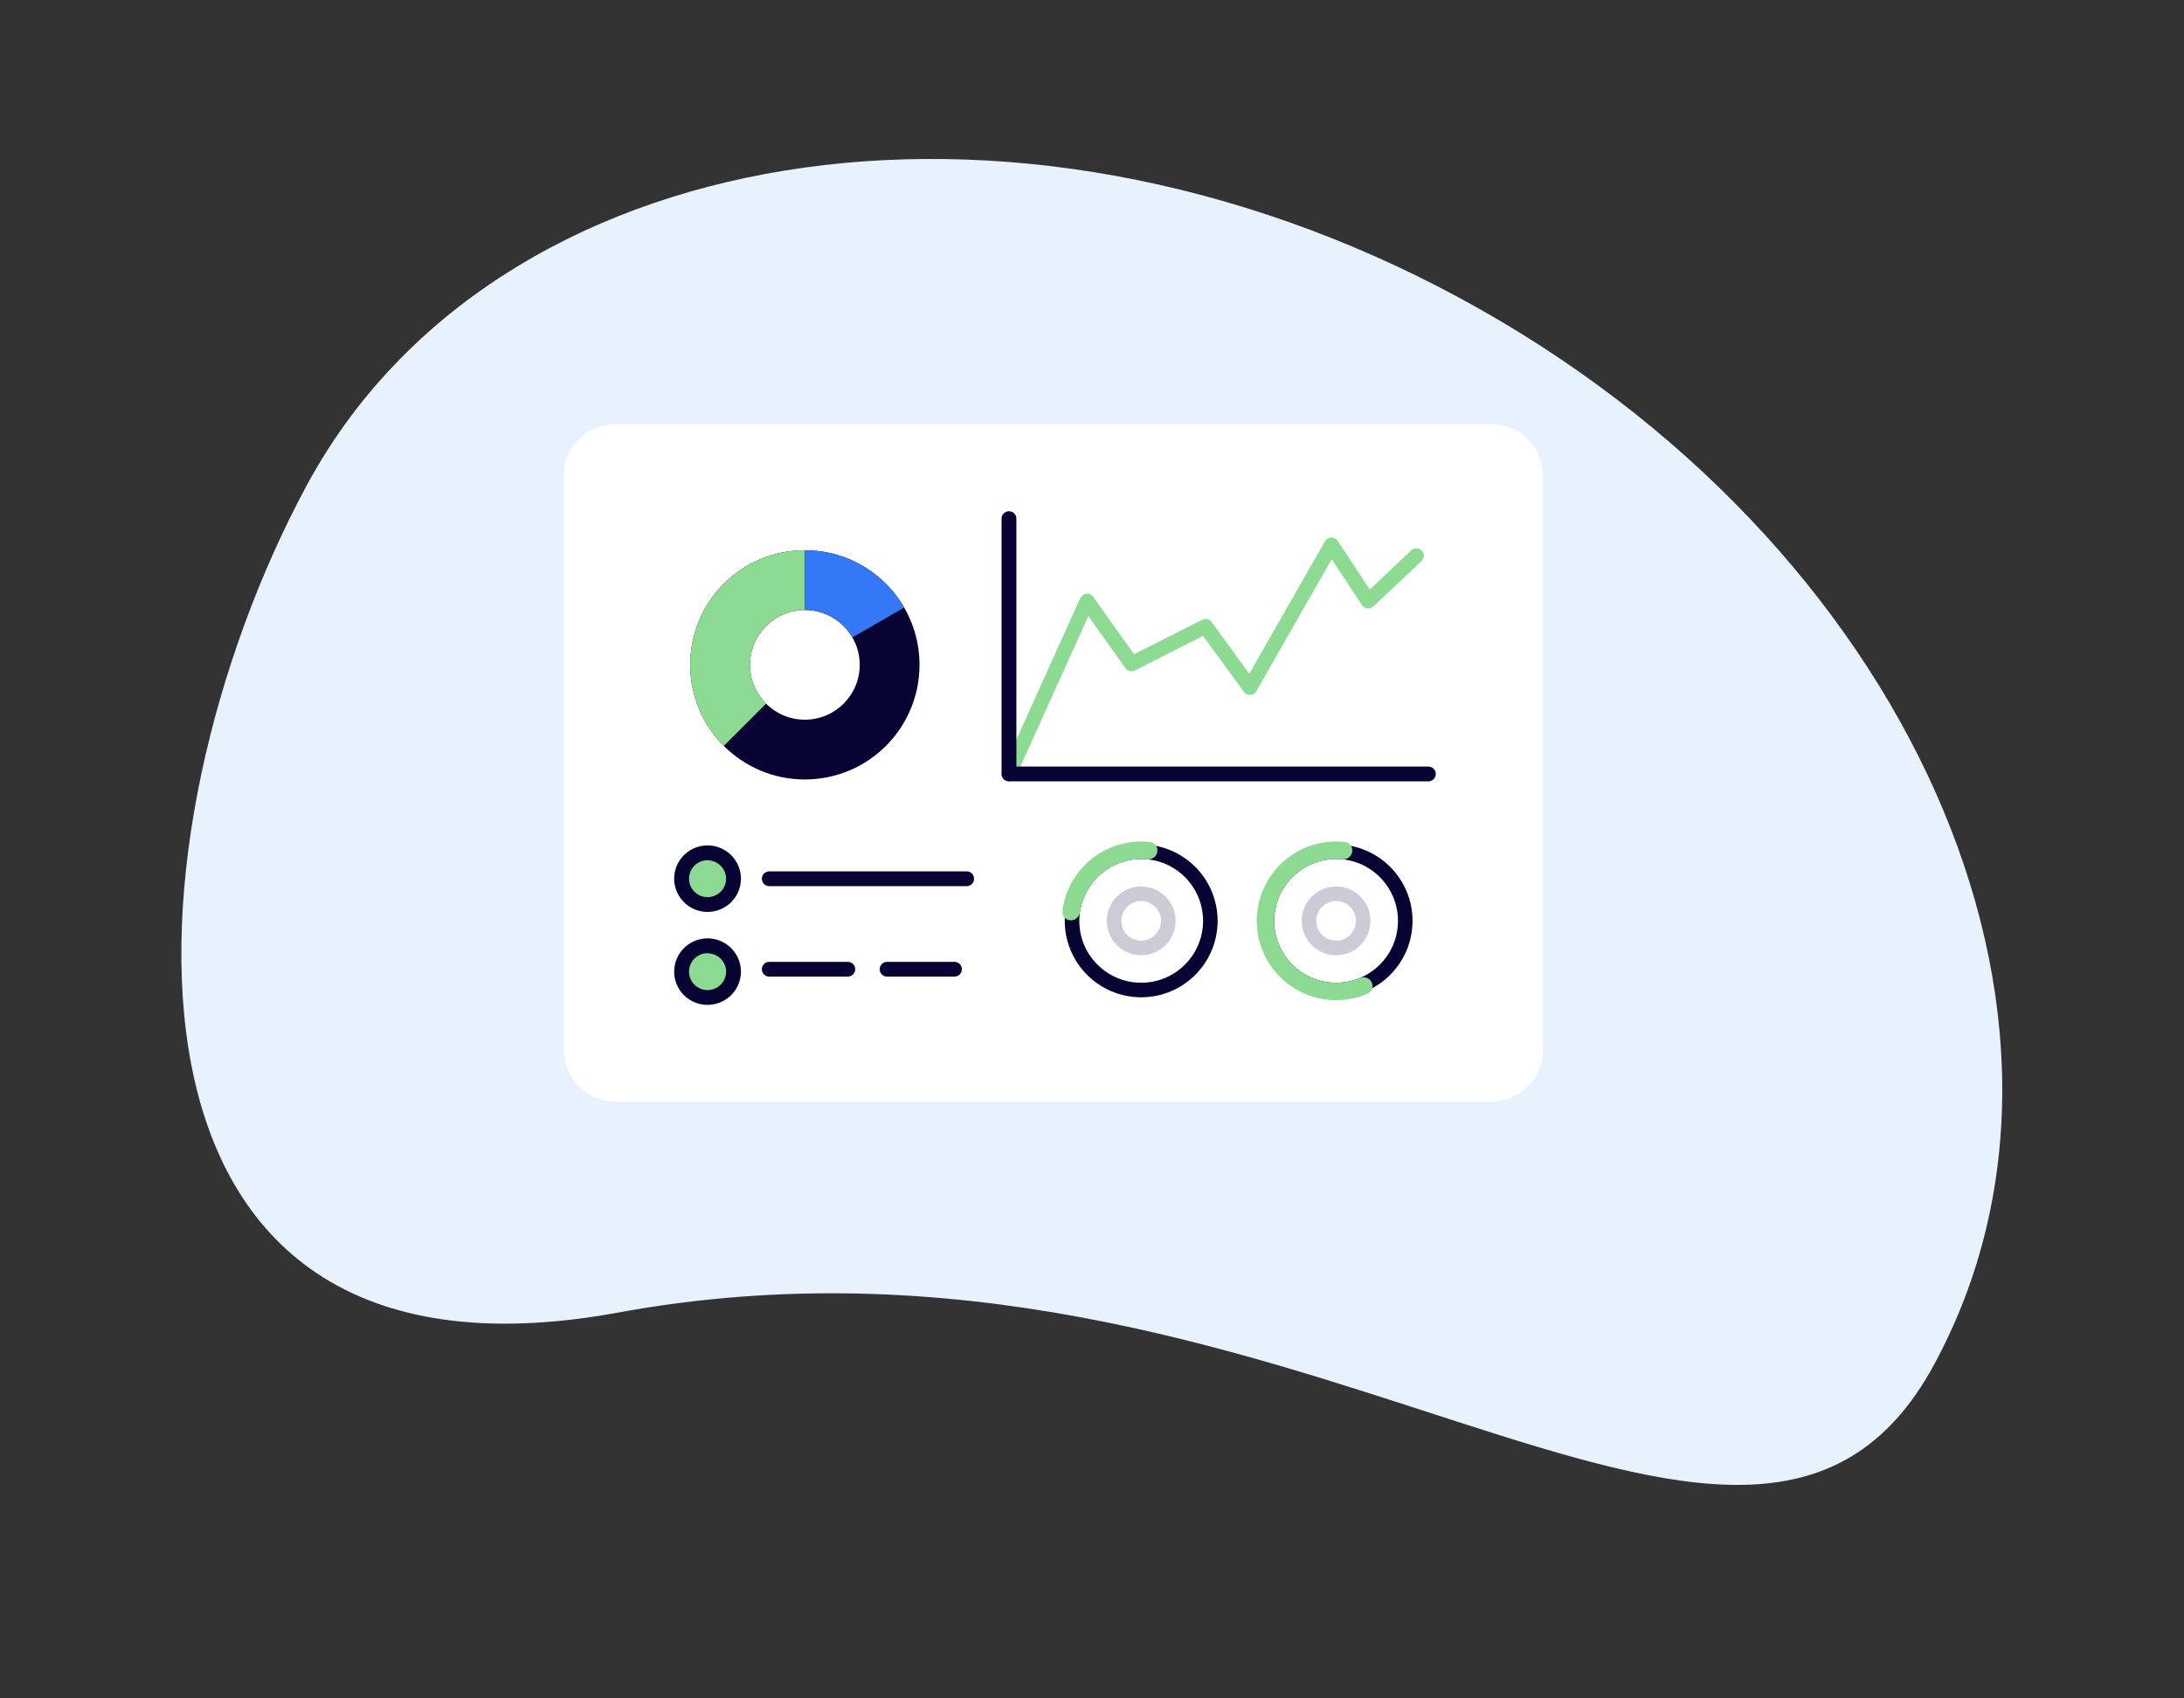 <svg width="450" height="350" viewBox="0 0 450 350" fill="none" xmlns="http://www.w3.org/2000/svg">
<rect x="0" y="0" width="450" height="350" fill="#333333" stroke="none"/>
<g clip-path="url(#clip0_6960_26895)">
<path d="M63.238 99.956C24.693 171.296 16.995 290.736 127.279 270.501C265.88 245.071 360.011 352.47 398.557 281.13C437.102 209.79 393.286 111.4 300.69 61.37C208.095 11.34 101.784 28.616 63.238 99.956Z" fill="#E8F2FE"/>
<path d="M307.279 87.398H126.765C120.919 87.398 116.18 92.119 116.18 97.943V216.465C116.18 222.289 120.919 227.01 126.765 227.01H307.279C313.125 227.01 317.864 222.289 317.864 216.465V97.943C317.864 92.119 313.125 87.398 307.279 87.398Z" fill="white"/>
<path d="M189.461 137.008C189.461 150.055 178.884 160.632 165.837 160.632C152.789 160.632 142.213 150.055 142.213 137.008C142.213 123.961 152.789 113.384 165.837 113.384C178.884 113.384 189.461 123.961 189.461 137.008ZM154.532 137.008C154.532 143.252 159.593 148.313 165.837 148.313C172.08 148.313 177.141 143.252 177.141 137.008C177.141 130.765 172.08 125.704 165.837 125.704C159.593 125.704 154.532 130.765 154.532 137.008Z" fill="#070433"/>
<path d="M165.837 113.384C161.164 113.384 156.597 114.77 152.712 117.366C148.827 119.961 145.799 123.651 144.011 127.968C142.223 132.284 141.755 137.034 142.667 141.617C143.578 146.2 145.828 150.409 149.132 153.713L157.843 145.002C156.262 143.421 155.185 141.407 154.749 139.214C154.313 137.021 154.537 134.748 155.393 132.682C156.248 130.617 157.697 128.851 159.556 127.609C161.415 126.367 163.601 125.704 165.837 125.704L165.837 113.384Z" fill="#8DDB93"/>
<path d="M186.296 125.196C184.222 121.605 181.24 118.623 177.649 116.549C174.057 114.476 169.983 113.384 165.837 113.384L165.837 125.704C167.821 125.704 169.77 126.226 171.489 127.218C173.207 128.21 174.634 129.637 175.627 131.356L186.296 125.196Z" fill="#3478F7"/>
<path d="M145.78 186.404C148.726 186.404 151.115 184.025 151.115 181.09C151.115 178.155 148.726 175.775 145.78 175.775C142.834 175.775 140.446 178.155 140.446 181.09C140.446 184.025 142.834 186.404 145.78 186.404Z" fill="#8DDB93"/>
<path d="M145.788 187.927C144.427 187.927 143.098 187.525 141.966 186.772C140.835 186.019 139.954 184.949 139.433 183.697C138.912 182.445 138.776 181.067 139.042 179.737C139.307 178.408 139.962 177.187 140.924 176.229C141.886 175.27 143.112 174.618 144.446 174.353C145.78 174.089 147.163 174.225 148.42 174.743C149.677 175.262 150.751 176.14 151.507 177.267C152.263 178.394 152.666 179.719 152.666 181.074C152.666 182.892 151.942 184.635 150.652 185.92C149.362 187.205 147.612 187.927 145.788 187.927V187.927ZM145.788 177.267C145.032 177.267 144.293 177.491 143.665 177.909C143.036 178.327 142.547 178.922 142.257 179.617C141.968 180.313 141.892 181.079 142.04 181.817C142.187 182.556 142.551 183.234 143.086 183.766C143.62 184.299 144.301 184.661 145.042 184.808C145.784 184.955 146.552 184.88 147.25 184.592C147.949 184.304 148.545 183.816 148.965 183.189C149.385 182.563 149.609 181.827 149.609 181.074C149.601 180.07 149.195 179.109 148.479 178.402C147.763 177.695 146.796 177.298 145.788 177.298V177.267Z" fill="#070433"/>
<path d="M145.78 205.562C148.726 205.562 151.115 203.182 151.115 200.247C151.115 197.312 148.726 194.932 145.78 194.932C142.834 194.932 140.446 197.312 140.446 200.247C140.446 203.182 142.834 205.562 145.78 205.562Z" fill="#8DDB93"/>
<path d="M145.788 207.084C144.427 207.084 143.098 206.682 141.966 205.929C140.835 205.176 139.954 204.106 139.433 202.854C138.912 201.602 138.776 200.224 139.042 198.895C139.307 197.565 139.962 196.344 140.924 195.386C141.886 194.428 143.112 193.775 144.446 193.511C145.78 193.246 147.163 193.382 148.42 193.901C149.677 194.419 150.751 195.298 151.507 196.424C152.263 197.551 152.666 198.876 152.666 200.232C152.666 202.049 151.942 203.792 150.652 205.077C149.362 206.362 147.612 207.084 145.788 207.084V207.084ZM145.788 196.425C145.032 196.425 144.293 196.648 143.665 197.066C143.036 197.484 142.547 198.079 142.257 198.775C141.968 199.47 141.892 200.236 142.04 200.974C142.187 201.713 142.551 202.391 143.086 202.924C143.62 203.456 144.301 203.819 145.042 203.966C145.784 204.112 146.552 204.037 147.25 203.749C147.949 203.461 148.545 202.973 148.965 202.347C149.385 201.721 149.609 200.985 149.609 200.232C149.601 199.227 149.195 198.267 148.479 197.559C147.763 196.852 146.796 196.455 145.788 196.455V196.425Z" fill="#070433"/>
<path d="M199.172 182.612H158.505C158.1 182.612 157.711 182.452 157.425 182.166C157.138 181.881 156.977 181.493 156.977 181.089C156.977 180.686 157.138 180.298 157.425 180.013C157.711 179.727 158.1 179.567 158.505 179.567H199.172C199.578 179.567 199.966 179.727 200.253 180.013C200.54 180.298 200.701 180.686 200.701 181.089C200.701 181.493 200.54 181.881 200.253 182.166C199.966 182.452 199.578 182.612 199.172 182.612V182.612Z" fill="#070433"/>
<path d="M174.685 201.259H158.505C158.1 201.259 157.711 201.099 157.425 200.813C157.138 200.528 156.977 200.14 156.977 199.736C156.977 199.333 157.138 198.945 157.425 198.66C157.711 198.374 158.1 198.214 158.505 198.214H174.685C175.09 198.214 175.479 198.374 175.766 198.66C176.053 198.945 176.214 199.333 176.214 199.736C176.214 200.14 176.053 200.528 175.766 200.813C175.479 201.099 175.09 201.259 174.685 201.259V201.259Z" fill="#070433"/>
<path d="M196.666 201.259H182.779C182.373 201.259 181.985 201.099 181.698 200.813C181.411 200.528 181.25 200.14 181.25 199.736C181.25 199.333 181.411 198.945 181.698 198.66C181.985 198.374 182.373 198.214 182.779 198.214H196.666C197.071 198.214 197.46 198.374 197.746 198.66C198.033 198.945 198.194 199.333 198.194 199.736C198.194 200.14 198.033 200.528 197.746 200.813C197.46 201.099 197.071 201.259 196.666 201.259Z" fill="#070433"/>
<circle cx="235.134" cy="189.769" r="14.249" stroke="#070433" stroke-width="3"/>
<circle cx="235.134" cy="189.769" r="5.587" stroke="#070433" stroke-opacity="0.2" stroke-width="3"/>
<path fill-rule="evenodd" clip-rule="evenodd" d="M236.962 173.522C235.059 173.308 233.129 173.429 231.261 173.884C228.989 174.438 226.862 175.473 225.024 176.919C223.186 178.365 221.68 180.189 220.607 182.267C219.725 183.975 219.153 185.822 218.913 187.722C218.782 188.758 219.594 189.604 220.574 189.653C221.58 189.702 222.38 188.93 222.511 188C222.71 186.579 223.148 185.2 223.808 183.92C224.645 182.3 225.819 180.878 227.252 179.751C228.685 178.624 230.343 177.817 232.115 177.385C233.514 177.044 234.958 176.943 236.385 177.084C237.32 177.176 238.259 176.58 238.447 175.59C238.631 174.626 237.999 173.638 236.962 173.522Z" fill="#8DDB93"/>
<circle cx="275.294" cy="189.769" r="14.249" stroke="#070433" stroke-width="3"/>
<circle cx="275.294" cy="189.769" r="5.587" stroke="#070433" stroke-opacity="0.2" stroke-width="3"/>
<path fill-rule="evenodd" clip-rule="evenodd" d="M277.123 173.522C274.952 173.277 272.749 173.47 270.646 174.094C268.144 174.836 265.855 176.166 263.972 177.974C262.09 179.781 260.667 182.013 259.823 184.483C258.979 186.953 258.739 189.589 259.123 192.171C259.506 194.752 260.502 197.205 262.027 199.323C263.553 201.441 265.563 203.163 267.89 204.345C270.217 205.527 272.793 206.135 275.403 206.117C277.596 206.103 279.76 205.647 281.766 204.782C282.725 204.369 283.042 203.241 282.586 202.371C282.118 201.479 281.047 201.182 280.179 201.542C278.66 202.172 277.03 202.504 275.379 202.514C273.344 202.528 271.336 202.054 269.522 201.133C267.707 200.211 266.14 198.868 264.951 197.217C263.762 195.566 262.985 193.654 262.686 191.641C262.387 189.629 262.575 187.574 263.233 185.648C263.89 183.722 265 181.982 266.468 180.573C267.936 179.164 269.72 178.127 271.67 177.548C273.254 177.079 274.909 176.922 276.546 177.084C277.481 177.176 278.419 176.58 278.608 175.59C278.792 174.626 278.16 173.638 277.123 173.522Z" fill="#8DDB93"/>
<path d="M207.893 161.019C207.676 161.018 207.463 160.971 207.266 160.882C206.898 160.715 206.61 160.41 206.467 160.034C206.324 159.657 206.336 159.239 206.502 158.871L222.597 123.23C222.708 122.984 222.882 122.773 223.101 122.616C223.321 122.46 223.578 122.364 223.846 122.338C224.115 122.313 224.385 122.359 224.63 122.471C224.876 122.583 225.086 122.759 225.242 122.978L233.649 134.818L247.719 127.714C248.044 127.549 248.417 127.505 248.772 127.59C249.127 127.676 249.439 127.884 249.653 128.179L257.41 138.839L273.009 111.534C273.138 111.308 273.324 111.118 273.548 110.983C273.772 110.849 274.027 110.773 274.288 110.765C274.55 110.757 274.809 110.815 275.041 110.935C275.274 111.055 275.471 111.233 275.615 111.451L282.234 121.478L290.801 113.4C291.095 113.121 291.488 112.97 291.894 112.98C292.299 112.99 292.684 113.16 292.964 113.453C293.244 113.746 293.395 114.137 293.385 114.542C293.375 114.946 293.204 115.329 292.91 115.608L282.975 124.973C282.813 125.128 282.618 125.244 282.406 125.315C282.193 125.386 281.967 125.41 281.744 125.384C281.522 125.359 281.309 125.284 281.119 125.167C280.928 125.05 280.766 124.893 280.644 124.707L274.392 115.242L258.854 142.44C258.727 142.661 258.546 142.846 258.329 142.979C258.111 143.112 257.864 143.188 257.609 143.202C257.353 143.216 257.099 143.166 256.868 143.057C256.637 142.948 256.437 142.783 256.286 142.577L247.879 131.027L233.832 138.176C233.505 138.342 233.128 138.385 232.772 138.297C232.415 138.208 232.103 137.995 231.891 137.697L224.248 126.961L209.253 160.166C209.128 160.42 208.935 160.634 208.694 160.785C208.454 160.935 208.177 161.016 207.893 161.019Z" fill="#8DDB93"/>
<path d="M294.309 161.019H207.893C207.487 161.019 207.098 160.858 206.812 160.573C206.525 160.287 206.364 159.9 206.364 159.496V106.875C206.364 106.471 206.525 106.083 206.812 105.798C207.098 105.512 207.487 105.352 207.893 105.352C208.298 105.352 208.687 105.512 208.973 105.798C209.26 106.083 209.421 106.471 209.421 106.875V157.973H294.309C294.714 157.973 295.103 158.133 295.39 158.419C295.676 158.705 295.837 159.092 295.837 159.496C295.837 159.9 295.676 160.287 295.39 160.573C295.103 160.858 294.714 161.019 294.309 161.019Z" fill="#070433"/>
</g>
<defs>
<clipPath id="clip0_6960_26895">
<rect width="450" height="350" fill="white"/>
</clipPath>
</defs>
</svg>
